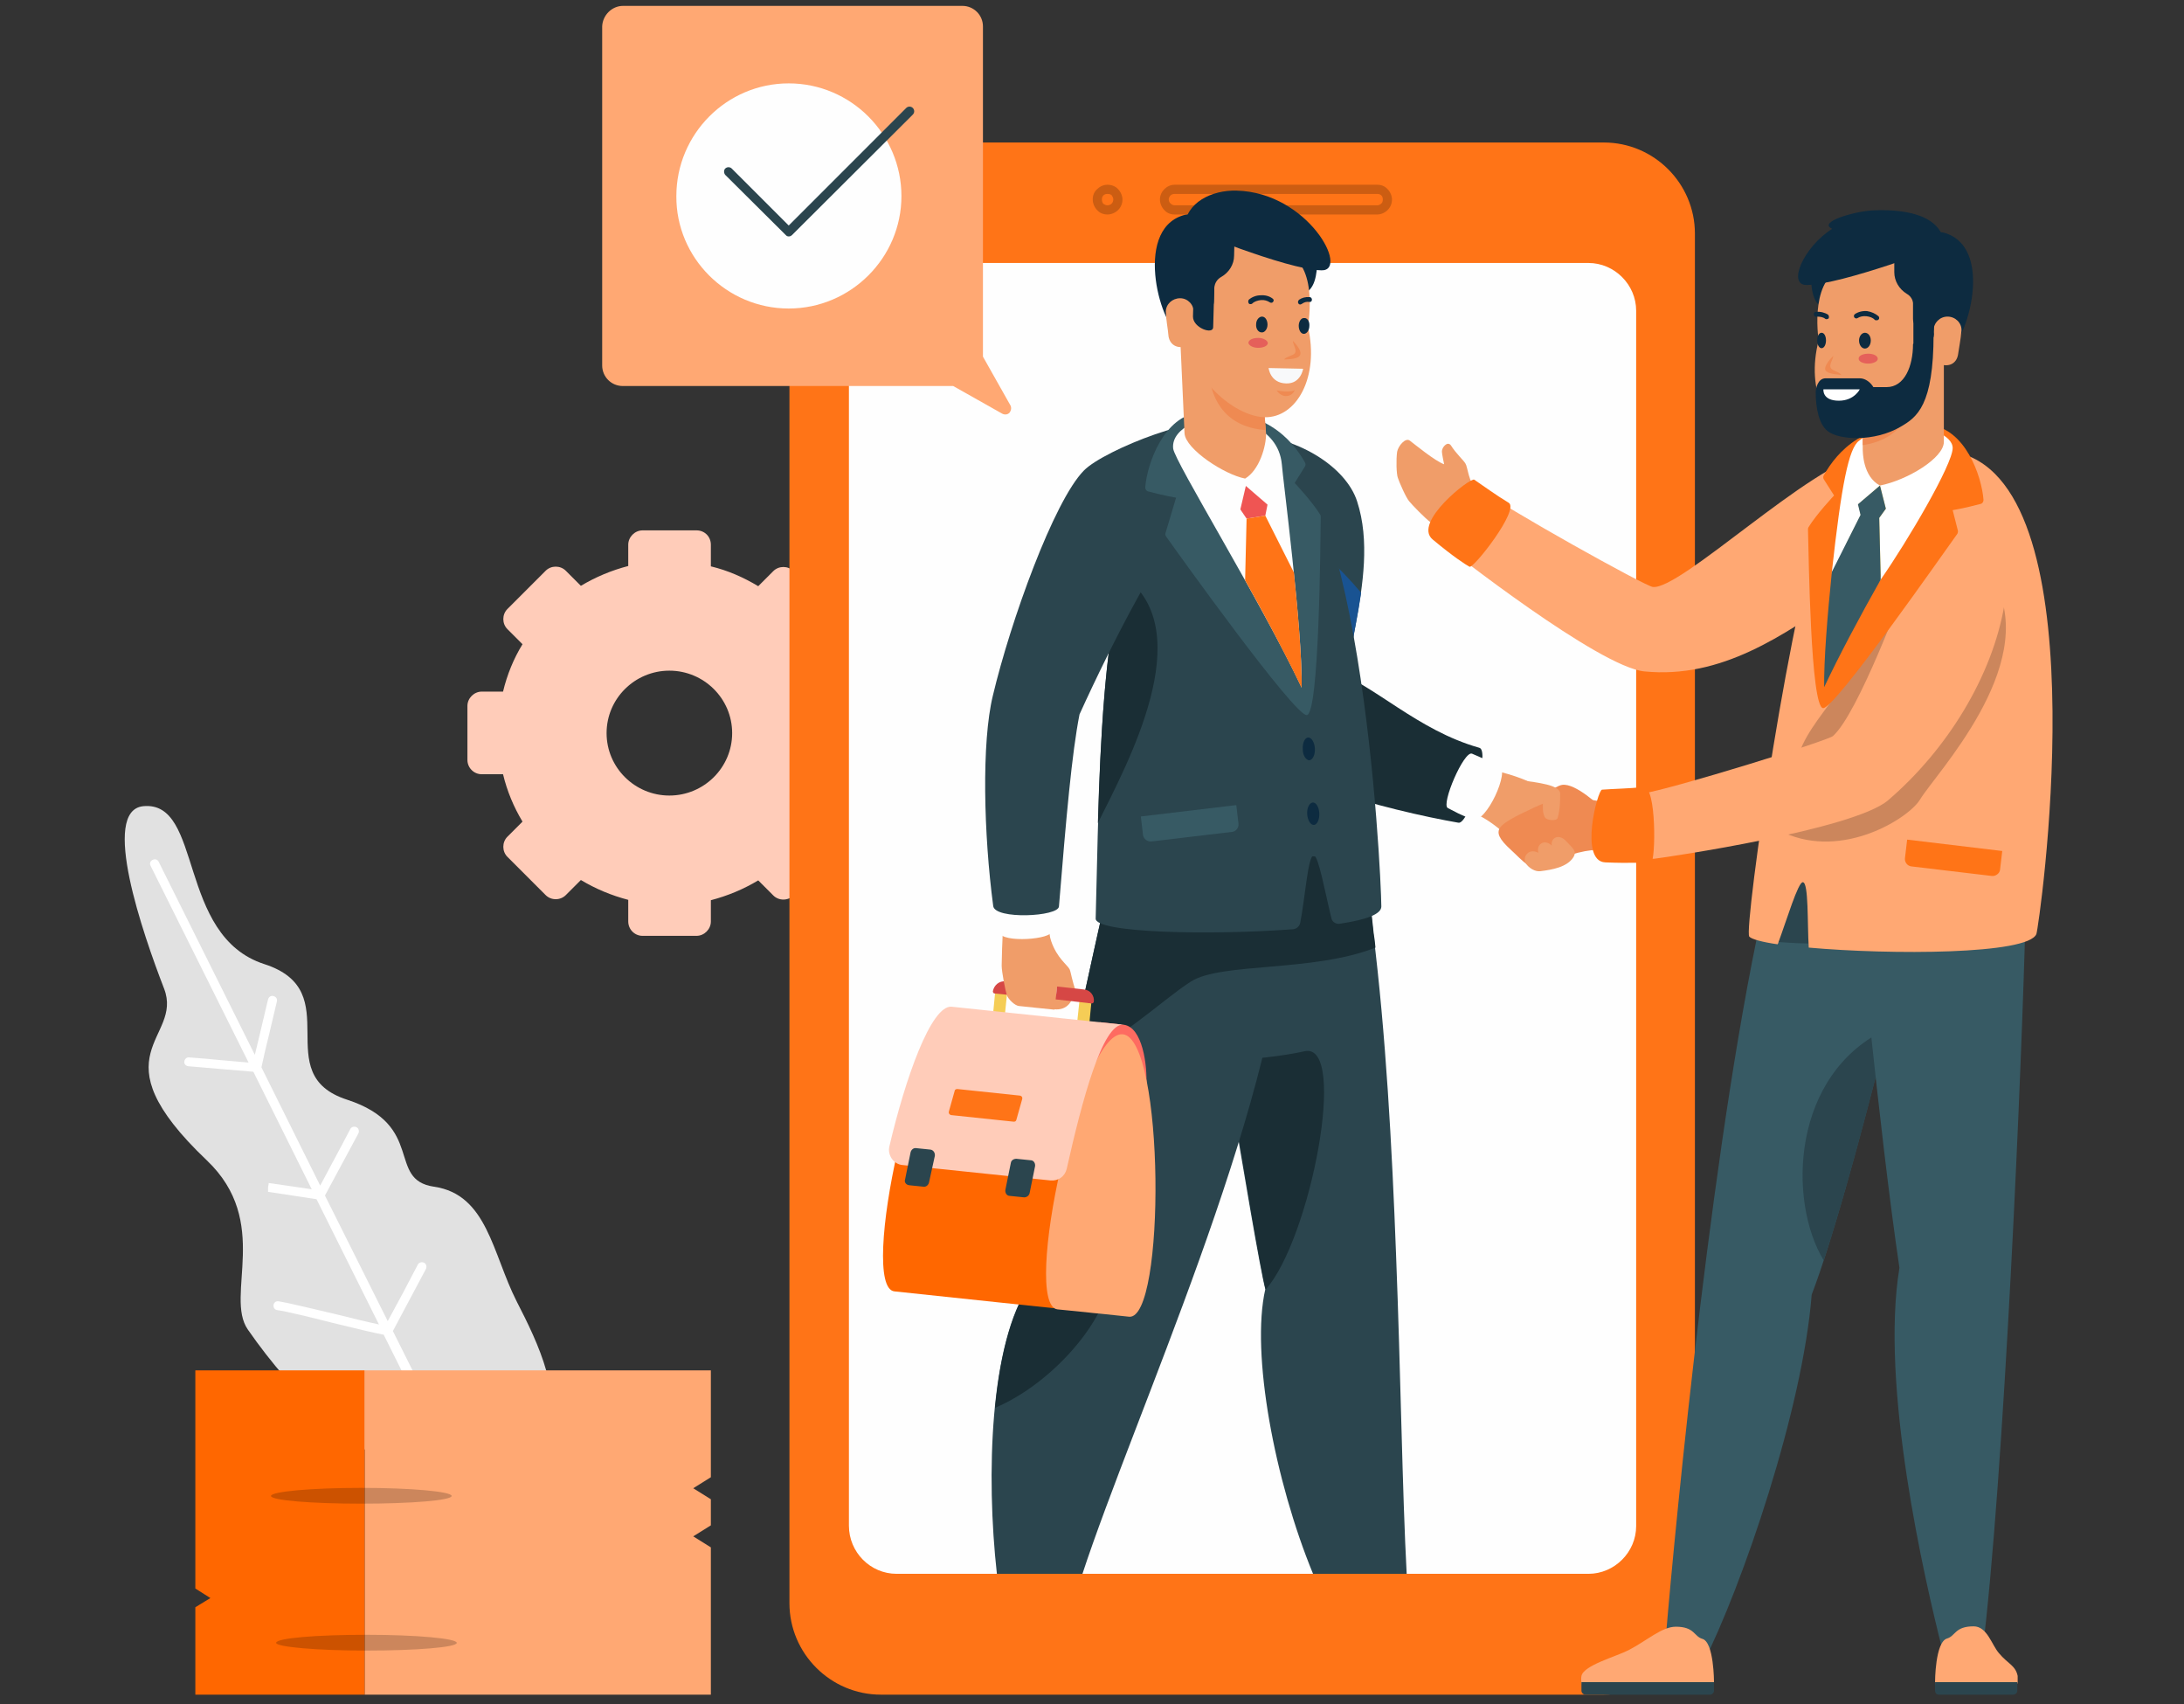 <?xml version="1.0" encoding="utf-8"?>
<!-- Generator: Adobe Illustrator 28.0.0, SVG Export Plug-In . SVG Version: 6.00 Build 0)  -->
<svg version="1.1" id="Vrstva_1" xmlns="http://www.w3.org/2000/svg" xmlns:xlink="http://www.w3.org/1999/xlink" x="0px" y="0px"
	 viewBox="0 0 594.8 464" style="enable-background:new 0 0 594.8 464;" xml:space="preserve">
<rect x="0" y="0" width="594.8" height="464" fill="#333333" stroke="none"/>
<style type="text/css">
	.st0{fill-rule:evenodd;clip-rule:evenodd;fill:#E1E1E1;}
	.st1{fill:#FFFFFF;}
	.st2{fill:#FFA873;}
	.st3{fill:#FF6700;}
	.st4{opacity:0.2;enable-background:new    ;}
	.st5{fill-rule:evenodd;clip-rule:evenodd;fill:#FFCCB9;}
	.st6{fill-rule:evenodd;clip-rule:evenodd;fill:#FF7417;}
	.st7{fill-rule:evenodd;clip-rule:evenodd;fill:#FEFEFE;}
	.st8{fill:#2B454E;}
	.st9{fill:#1A2E35;}
	.st10{fill-rule:evenodd;clip-rule:evenodd;fill:#FFA873;}
	.st11{fill:#F09D69;}
	.st12{fill:#FEFEFE;}
	.st13{fill:#195392;}
	.st14{fill:#F5CD56;}
	.st15{fill:#D64745;}
	.st16{fill:#FE6B61;}
	.st17{fill:#FFCCB9;}
	.st18{fill:#FF7417;}
	.st19{fill:#375A64;}
	.st20{fill:#EF5553;}
	.st21{fill:#0D2B40;}
	.st22{fill:#EF8A52;}
	.st23{fill:#F8F9FA;}
	.st24{fill:#E5605A;}
	.st25{fill-rule:evenodd;clip-rule:evenodd;fill:#F09D69;}
</style>
<g>
	<g>
		<g>
			<path class="st0" d="M148.4,392.4c5.4-11.8-1.8-26.6-7.7-38.1c-6.6-13-8-29.1-22.5-31.2c-13-1.9-2.2-16.7-23.7-23.7
				c-21.6-7,0.4-29.5-22.5-36.9c-23.9-7.7-16.6-44.6-33-43c-11.7,1.2-0.1,34.7,5.7,49.7c5.3,13.8-19.1,17.5,11.6,46.7
				c17.7,16.8,4.8,36.9,11.2,46.1c12.5,18,29.6,34.6,50.1,42.3C128,408.1,143.8,402.3,148.4,392.4L148.4,392.4z"/>
			<g>
				<path class="st1" d="M120.7,394.4c-0.4,0-0.9-0.2-1.1-0.7l-15.1-30.3c-2.7-0.5-8.1-1.8-13.8-3.2c-6.3-1.6-12.9-3.2-15.2-3.5
					c-0.7-0.1-1.1-0.7-1-1.4c0.1-0.7,0.7-1.1,1.4-1c2.5,0.4,9.1,2,15.5,3.5c4.4,1.1,8.9,2.2,11.8,2.8l-17-34.1
					c-4.4-0.7-8.8-1.3-13.2-2l0-1.2l0.2-1.2c4,0.6,7.9,1.1,11.7,1.7l-15.9-32c-2.8-0.2-5.6-0.5-8.4-0.7c-3.1-0.3-6.2-0.5-9.3-0.8
					c-0.7-0.1-1.2-0.6-1.1-1.3c0.1-0.7,0.7-1.2,1.3-1.1c3.1,0.2,6.2,0.5,9.3,0.8c2.3,0.2,4.6,0.4,6.9,0.6l-26.7-53.6
					c-0.3-0.6-0.1-1.3,0.6-1.6c0.6-0.3,1.3-0.1,1.6,0.5l26.2,52.6c0.5-1.9,0.9-3.8,1.4-5.8c0.7-3.1,1.5-6.2,2.2-9.3
					c0.2-0.7,0.8-1.1,1.5-0.9c0.7,0.2,1.1,0.8,0.9,1.5c-0.7,3.1-1.5,6.2-2.2,9.3c-0.7,2.9-1.4,5.7-2,8.6l16,32.2
					c2.7-5.1,5.5-10.2,8.2-15.4c0.3-0.6,1.1-0.8,1.7-0.5c0.6,0.3,0.8,1.1,0.5,1.7c-3,5.6-6.1,11.3-9.1,16.9l17.1,34.2
					c2.8-5.1,5.5-10.2,8.2-15.4c0.3-0.6,1.1-0.8,1.7-0.5c0.6,0.3,0.8,1.1,0.5,1.7c-3,5.6-6,11.3-9,16.9l15.1,30.2
					c0.3,0.6,0.1,1.3-0.6,1.6C121.1,394.4,120.9,394.4,120.7,394.4z"/>
			</g>
		</g>
		<g>
			<polygon class="st2" points="193.6,373.1 193.6,402.2 188.8,405.2 193.6,408.2 193.6,415.3 188.8,418.3 193.6,421.3 193.6,461.4 
				99.3,461.4 99.3,373.1 			"/>
			<polygon class="st3" points="57.3,435.1 53.2,432.5 53.2,373.1 99.3,373.1 99.3,461.4 53.2,461.4 53.2,437.6 			"/>
			<path class="st4" d="M98.4,405.1c13.6,0,24.6,1,24.6,2.2c0,1.2-11,2.1-24.6,2.1c-13.6,0-24.6-0.9-24.6-2.1
				C73.8,406.1,84.8,405.1,98.4,405.1L98.4,405.1z"/>
			<path class="st4" d="M99.8,445.1c13.6,0,24.6,1,24.6,2.2c0,1.2-11,2.1-24.6,2.1c-13.6,0-24.6-1-24.6-2.1
				C75.2,446,86.2,445.1,99.8,445.1L99.8,445.1z"/>
		</g>
		<path class="st5" d="M193.6,154.2c4.6,1.1,8.9,3,12.9,5.4l4.1-4.1c1.5-1.5,4-1.5,5.5,0l10.4,10.4c1.5,1.5,1.5,4,0,5.5l-4.1,4.1
			c2.4,4,4.2,8.3,5.4,12.9h5.7c2.2,0,3.9,1.7,3.9,3.9V207c0,2.1-1.8,3.9-3.9,3.9h-5.7c-1.2,4.6-3,8.9-5.4,12.9l4.1,4.1
			c1.5,1.5,1.5,4,0,5.5l-10.4,10.4c-1.5,1.5-4,1.5-5.5,0l-4.1-4.1c-4,2.4-8.3,4.2-12.9,5.4v5.8c0,2.1-1.8,3.9-3.9,3.9H175
			c-2.2,0-3.9-1.8-3.9-3.9V245c-4.6-1.2-8.9-3-12.9-5.4l-4.1,4.1c-1.5,1.5-4,1.5-5.5,0l-10.4-10.4c-1.5-1.5-1.5-4,0-5.5l4.1-4.1
			c-2.4-4-4.2-8.3-5.3-12.9h-5.8c-2.2,0-3.9-1.8-3.9-3.9v-14.7c0-2.1,1.8-3.9,3.9-3.9h5.8c1.1-4.6,2.9-9,5.3-12.9l-4.1-4.1
			c-1.5-1.5-1.5-4,0-5.5l10.4-10.4c1.5-1.5,4-1.5,5.5,0l4.1,4.1c4-2.4,8.3-4.2,12.9-5.4v-5.8c0-2.1,1.8-3.9,3.9-3.9h14.7
			c2.2,0,3.9,1.7,3.9,3.9V154.2z M182.3,182.6c9.4,0,17.1,7.6,17.1,17c0,9.4-7.7,17-17.1,17c-9.4,0-17.1-7.6-17.1-17
			C165.2,190.2,172.9,182.6,182.3,182.6L182.3,182.6z"/>
		<g>
			<path class="st6" d="M239.9,461.4h196.9c13.7,0,24.8-11.2,24.8-24.9V63.6c0-13.6-11.1-24.8-24.8-24.8H239.9
				C226.2,38.8,215,50,215,63.6v372.9C215,450.2,226.2,461.4,239.9,461.4L239.9,461.4z"/>
			<path class="st7" d="M244.2,428.5h94.2h94.2c7.1,0,13-5.9,13-13V84.6c0-7.1-5.9-13-13-13c-62.8,0-125.6,0-188.4,0
				c-7.2,0-13,5.9-13,13v330.8C231.2,422.6,237,428.5,244.2,428.5L244.2,428.5z"/>
			<path class="st8" d="M357.6,428.5h25.5c-1.2-22.5-1.6-53.9-2.9-87.1c-1.1-29.3-2.8-60-6.2-87.4c-0.8-7-1.3-13.6-2-19.7
				c-1.4-11.4-43.5,9-43.5,9s-2.2,0-2.1,0.1c0.2,1.5,15.5,97.5,18.2,107.6C340.6,368.5,347.2,403.3,357.6,428.5z"/>
			<path class="st9" d="M333.8,288.2c4.4,27.1,9.5,57.4,10.9,62.9c12.2-13.7,22.5-67.2,10.7-64.9C350,287.4,339.4,288.9,333.8,288.2
				L333.8,288.2z"/>
			<path class="st8" d="M294.8,428.5c14.1-42.9,52.4-126,55.2-177.8c-4.4,0.3-15.7-2.2-23-3.8c-12.3-2.7-24.9-6.6-24.9-6.6
				s-7.4,31.9-13.8,64.4c-3.2,16.3-6.3,32.7-8,45.3c-10.7,15.7-11.8,51.7-8.8,78.5H294.8z"/>
			<path class="st4" d="M319.9,50.3h55.2c1.1,0,2.1,0.4,2.8,1.2c0.7,0.7,1.2,1.8,1.2,2.8c0,1.1-0.4,2.1-1.2,2.9
				c-0.7,0.7-1.8,1.2-2.8,1.2h-55.2c-1.1,0-2.1-0.4-2.8-1.2c-0.7-0.7-1.2-1.8-1.2-2.9c0-1.1,0.5-2.1,1.2-2.8
				C317.8,50.8,318.8,50.3,319.9,50.3L319.9,50.3z M301.6,50.3c1.1,0,2.2,0.4,2.9,1.2c0.7,0.7,1.2,1.8,1.2,2.8
				c0,1.1-0.4,2.1-1.2,2.9c-0.7,0.7-1.8,1.2-2.9,1.2c-1.1,0-2.1-0.4-2.8-1.2l0,0c-0.7-0.7-1.2-1.8-1.2-2.9c0-1.1,0.4-2.1,1.2-2.8
				l0,0C299.5,50.8,300.5,50.3,301.6,50.3L301.6,50.3z M302.8,53.2c-0.3-0.3-0.7-0.4-1.2-0.4c-0.4,0-0.8,0.1-1.1,0.4
				c-0.3,0.3-0.4,0.7-0.4,1.1c0,0.4,0.1,0.9,0.4,1.2c0.3,0.2,0.7,0.4,1.1,0.4c0.4,0,0.9-0.2,1.1-0.4c0.3-0.3,0.5-0.7,0.5-1.2
				C303.2,53.9,303,53.5,302.8,53.2L302.8,53.2z M375.1,52.8h-55.2c-0.4,0-0.8,0.1-1.1,0.4c-0.3,0.3-0.5,0.7-0.5,1.1
				c0,0.4,0.2,0.9,0.5,1.1c0.3,0.3,0.7,0.5,1.1,0.5h55.2c0.4,0,0.8-0.2,1.1-0.5c0.3-0.2,0.4-0.7,0.4-1.1c0-0.4-0.1-0.8-0.4-1.1
				C375.9,52.9,375.5,52.8,375.1,52.8L375.1,52.8z"/>
		</g>
		<g>
			<path class="st10" d="M169.7,1.6h92.4c3.1,0,5.6,2.5,5.6,5.6v89.9l7.5,13.3c0.3,0.6,0.2,1.4-0.3,2c-0.5,0.5-1.3,0.6-2,0.2
				l-13.3-7.5h-90c-3.1,0-5.6-2.5-5.6-5.6V7.2C164.1,4.2,166.6,1.6,169.7,1.6L169.7,1.6z"/>
			<path class="st7" d="M214.8,84c16.9,0,30.7-13.8,30.7-30.6c0-16.9-13.8-30.7-30.7-30.7c-16.9,0-30.6,13.8-30.6,30.7
				C184.1,70.2,197.9,84,214.8,84L214.8,84z"/>
			<path class="st8" d="M246.8,29.4c0.5-0.5,1.3-0.5,1.8,0c0.5,0.5,0.5,1.3,0,1.8L215.7,64c-0.5,0.5-1.3,0.5-1.7,0l-16.5-16.4
				c-0.4-0.5-0.4-1.3,0-1.7c0.5-0.5,1.3-0.5,1.8,0l15.5,15.5L246.8,29.4z"/>
		</g>
		<g>
			<g>
				<path class="st11" d="M399,220.6c5.9,1.4,12.4,7.2,15.7,11.8c2.5,3.4,6.2,1.4,10.5,0c4.2-1.4,5.4-2.6,5.2-4.2
					c-0.2-2.1-4.5-6.9-5.1-7.8c-0.6-0.9-3.7-4.4-4.8-5.2c-5.4-3.7-10-4.4-16-6.2C382.1,202.3,374.8,214.9,399,220.6L399,220.6z"/>
				<path class="st9" d="M402.9,203.6c-17-4.8-28.6-17.2-40.6-21.4L341,199.5c-3.2,11.2,38.3,21.4,56.2,24.5
					C400.1,224.5,405.9,204.4,402.9,203.6L402.9,203.6z"/>
				<path class="st12" d="M400.9,205.2c2.6,1.1,4.5,2,7.4,3.2c3.1,1.3-3.6,15.9-7.2,14.7c-3.4-1.2-4.8-2.1-6.8-3.1
					C392.4,219,398.7,204.3,400.9,205.2L400.9,205.2z"/>
				<path class="st8" d="M369.6,136.5c7,21.4-7.7,48.6-1.1,58.5c3.1,4.7-9.8,1.5-9.8,1.5c-20.3-0.5-32.4-78.8-21.3-78.5
					C353.4,118.4,366.6,127.2,369.6,136.5L369.6,136.5z"/>
				<path class="st13" d="M357.6,148.2l9,31.5l1-0.8c0.9-5.3,2.2-11.3,3.1-17.5C364.9,154.4,357.6,148.2,357.6,148.2L357.6,148.2z"
					/>
				<path class="st9" d="M374.6,258c-0.1-1.4-0.3-2.7-0.5-4c-0.8-6.9-1.3-13.5-2-19.5l-17.1-1.6c-12.2,3.5-26.4,10.5-26.4,10.5
					s-2.2,0-2.1,0.1c0,0.1,0.2,1.4,0.5,3.4c-12.3-2.7-24.9-6.6-24.9-6.6s-5.1,21.9-10.5,48c11.8-3.2,24.6-15.9,32.8-21.1
					C332.7,262,357.7,264.7,374.6,258L374.6,258z"/>
				<path class="st9" d="M302.2,348.3l4.9-3.4l-25.7-2c-0.4,2.4-0.7,4.8-1,7c-5.1,7.6-8.1,19.7-9.4,33.4
					C287,376.5,301.3,359.2,302.2,348.3L302.2,348.3z"/>
				<path class="st8" d="M341.4,118.2c-42.8-1.1-41.4,73.7-43,131.9c-0.1,3.9,31,4.6,53.8,2.9c0.9-0.1,1.7-0.8,1.9-1.7
					c1.3-6.4,2.1-18.5,3.7-18.4c1.3,0,3.2,10.7,4.8,17.1c0.2,1,1.3,1.7,2.3,1.5c7.3-1.1,11.3-2.6,11.3-4.7
					C376.1,236.5,370.4,118.9,341.4,118.2L341.4,118.2z"/>
				<path class="st9" d="M306.4,157.1l-1.1,0.8c-4.4,19.1-5.6,42.9-6.3,66.2C307,208,326.6,172.1,306.4,157.1L306.4,157.1z"/>
				<polygon class="st14" points="271,270.4 270.5,275.6 273.7,276 274.3,270.2 				"/>
				<path class="st15" d="M273.8,267.2l7.3,0.7l-0.4,3.6l-9.8-1c-0.3,0-0.5-0.3-0.5-0.6C270.7,268.2,272.2,267,273.8,267.2
					L273.8,267.2z"/>
				<path class="st11" d="M285.8,252c-0.1,1.5,0,2.9,0.5,4.3c1.6,4.6,4.4,6.4,5,7.6c0.4,0.9,0.7,3.4,1.8,6.2c0.2,0.4,0,0.9-0.3,1.1
					c-0.9,0.5-2,0.3-2.4-0.1c-0.5-0.3-2.5-2.4-2.5-2.4l-0.7,6.2c-1.8-0.2-8.1-0.8-9.7-1c-1.1-0.1-2.9-1.8-3.3-3
					c-0.4-1.2-1.4-6.3-1.4-8c0-1.5,0.2-7.7,0.3-9.1C273.5,230.4,287.6,227.2,285.8,252L285.8,252z"/>
				<polygon class="st14" points="297.2,273.2 296.7,278.4 293.4,278 294,272.3 				"/>
				<path class="st3" d="M261.4,276.9c11.5,1.2,30,3.1,44.4,4.6c-3.4,32.2-10,75.6-10,75.6s-44.9-4.7-52.2-5.5
					C233.6,350.6,249.9,275.7,261.4,276.9L261.4,276.9z"/>
				<path class="st16" d="M306,279c5.2,0.6,6.5,11.2,6.2,16.5c-0.4,5.3-20.1-4.1-20.1-4.1l7.4-13.1L306,279z"/>
				<path class="st2" d="M305.8,281.6c11.4,1.2,11.7,77.9,1.7,76.9c-7.3-0.8-9.7-1-9.7-1s-2.4-0.3-9.8-1
					C278,355.3,294.3,280.4,305.8,281.6L305.8,281.6z"/>
				<path class="st17" d="M286.1,321.4l-40.3-4.2c-2.4-0.2-4.1-2.6-3.6-5c4.3-18.4,11.4-38.7,17-38.1c11.4,1.2,32.5,3.4,46.8,4.9
					c-5.7-0.6-11.3,20.6-15.5,39.3C290,320.3,288.2,321.6,286.1,321.4L286.1,321.4z"/>
				<path class="st8" d="M275,325.6l3.9,0.4c0.7,0,1.3-0.4,1.5-1.1l1.5-7.4c0.1-0.8-0.4-1.6-1.2-1.6l-3.9-0.4
					c-0.7,0-1.4,0.4-1.5,1.1l-1.5,7.4C273.7,324.8,274.2,325.6,275,325.6L275,325.6z"/>
				<path class="st8" d="M247.6,322.7l3.9,0.4c0.7,0.1,1.3-0.4,1.5-1.1l1.6-7.3c0.1-0.8-0.4-1.6-1.2-1.7l-3.9-0.4
					c-0.7-0.1-1.3,0.4-1.5,1.1l-1.5,7.4C246.2,321.9,246.8,322.6,247.6,322.7L247.6,322.7z"/>
				<path class="st18" d="M259,303.6l17.1,1.8c0.3,0,0.6-0.1,0.7-0.5l1.6-5.7c0.1-0.4-0.1-0.8-0.6-0.9l-17.1-1.8
					c-0.3,0-0.7,0.2-0.7,0.5l-1.6,5.7C258.3,303.1,258.6,303.5,259,303.6L259,303.6z"/>
				<path class="st12" d="M285.9,245.8c0.3,3.7,0.4,6.7,0.5,7.7c0.3,2.3-13.5,3.3-14.2,0.4c-0.7-3-0.6-7.5-0.6-7.5L285.9,245.8z"/>
				<path class="st8" d="M270.4,189.4c4.8-20.2,16.6-53,24.8-61.3c5.6-5.7,33.5-16.6,37.5-11.8c3,3.7-5.6,20.7-5.6,20.7l-0.8,0.8
					c-9.4,9.9-23.4,37.1-32.3,56.7c-2.1,10.7-3.6,27.8-5.6,52.3c-0.2,2.8-17.4,3.6-17.9-0.1C267.9,227.2,267.3,202.1,270.4,189.4
					L270.4,189.4z"/>
				<path class="st11" d="M287.2,274.8c3.1,0.3,4.4-1.8,4.7-2.7c0.2-0.9-5.6-1.1-5.6-1.1L287.2,274.8z"/>
				<path class="st15" d="M287.9,268.6l7.3,0.8c1.7,0.1,2.9,1.7,2.7,3.3c0,0.3-0.3,0.5-0.6,0.5l-9.8-1.1L287.9,268.6z"/>
				<path class="st19" d="M326.7,112.3c-9.7,0.9-14.3,13.9-14.8,20.4c0,0.5,0.3,1,0.8,1.1c4.5,1.2,7.6,1.7,7.6,1.7l-2.9,9.7
					c-0.1,0.3,0,0.6,0.2,0.9c3.4,4.8,35,48.9,38.3,48.6c3.4-0.3,3.7-46.5,3.8-53.9c0-0.2,0-0.4-0.1-0.6c-2.2-3.6-7-8.7-7-8.7
					l2.8-4.5c0.2-0.3,0.2-0.7,0-1.1C351.8,119.6,344.2,110.7,326.7,112.3L326.7,112.3z"/>
				<path class="st12" d="M349.1,126.4c-1-10.6-13.4-12.9-17.2-13.1c-3.1-0.1-13,2.8-12.4,8.8c0.3,3.4,23.9,41.6,35,65.1
					C354.7,170.7,349.3,129.7,349.1,126.4L349.1,126.4z"/>
				<polygon class="st20" points="339.3,132.3 337.8,138.7 339.5,141.2 344.6,140.4 345.2,137.4 				"/>
				<path class="st18" d="M339.5,141.2l-0.4,16.8c5.7,10.1,11.3,20.7,15.4,29.3c0.1-7.4-0.9-19.7-2.1-31.4
					c-1.6-3.2-7.8-15.5-7.8-15.5L339.5,141.2z"/>
				<path class="st21" d="M358.8,70.4c-0.1,4.5-0.7,8.8-4.2,9.7c-3.5,0.9-4.2-11.8-4.2-11.8L358.8,70.4z"/>
				<path class="st11" d="M322.6,118l-1.2-26.5l21.6,3.9l1.8,22.5c0.1,3.5-1.8,10.1-5.7,12.4C333.4,129.2,322.9,122.3,322.6,118
					L322.6,118z"/>
				<path class="st22" d="M344.7,117.1l-0.8-10.7l-14.6-4.6C329.7,106.8,332.3,116.2,344.7,117.1L344.7,117.1z"/>
				<path class="st11" d="M347,68.2L333.5,65l-6,1.1c-3.7-0.1-2.4,5.9-2.5,9.6l-0.5,18c-0.2,8.7,11.2,19.6,19.9,19.9
					c8.7,0.2,15-10.9,11.8-24.7C356.8,85.2,358.8,68.6,347,68.2L347,68.2z"/>
				<path class="st21" d="M331,67.7c0.1-4.9-4-10.5-8.7-9.1c-14.1,4.2-5.7,32-0.8,32.1c0.2-9,8.9-3.7,9.1-8.6
					C330.7,79.1,330.9,70.6,331,67.7L331,67.7z"/>
				<path class="st23" d="M345.5,100.2c0,0,0.4,4.1,4.8,4.2c4,0.1,4.6-4,4.6-4L345.5,100.2z"/>
				<path class="st22" d="M354,96.8c0.9-1.3-1.9-4-1.9-4c0.1,1.2,1.1,2.4,0.6,3.3c-0.5,0.8-2.4,0.9-3,1.8
					C349.7,97.8,353.3,98,354,96.8L354,96.8z"/>
				<path class="st11" d="M324.8,94l-2.2,0.4c-2.4,0.5-4.2-0.8-4.4-3.2c-0.1-1.5-0.6-3.9-0.7-6.3c0-2.1,1.8-3.7,3.9-3.7
					c2.1,0,3.8,1.8,3.7,3.9L324.8,94z"/>
				<path class="st21" d="M345.2,88.4c0,1.2-0.8,2.2-1.6,2.1c-0.9,0-1.6-1-1.5-2.2c0-1.2,0.8-2.1,1.6-2.1
					C344.6,86.2,345.2,87.2,345.2,88.4L345.2,88.4z"/>
				<path class="st21" d="M356.6,88.7c0,1.2-0.7,2.2-1.5,2.2c-0.8,0-1.4-1-1.4-2.2c0-1.2,0.7-2.2,1.5-2.1
					C356,86.5,356.7,87.5,356.6,88.7L356.6,88.7z"/>
				<path class="st22" d="M347.7,106.3c2.1,0.4,4.2,0.4,4.9-0.1C352,108,349.3,108.7,347.7,106.3L347.7,106.3z"/>
				<path class="st24" d="M342.7,92c-1.5,0-2.6,0.5-2.7,1.3c0,0.7,1.2,1.4,2.6,1.4c1.5,0,2.6-0.5,2.7-1.3
					C345.2,92.7,344.1,92,342.7,92L342.7,92z"/>
				<path class="st21" d="M340.6,82.8c-0.2,0-0.4,0-0.5-0.2c-0.2-0.3-0.2-0.7,0-1c0.8-0.7,2-1.2,3.2-1.2c1.2-0.1,2.4,0.2,3.3,0.9
					c0.3,0.2,0.4,0.6,0.1,0.9c-0.2,0.3-0.6,0.3-0.9,0.1c-0.6-0.4-1.5-0.7-2.4-0.6c-0.9,0.1-1.8,0.4-2.3,0.9
					C340.9,82.8,340.7,82.8,340.6,82.8L340.6,82.8z"/>
				<path class="st21" d="M354.1,82.9c-0.2,0-0.4-0.1-0.5-0.3c-0.2-0.3-0.1-0.7,0.2-1c0.8-0.5,1.6-0.8,2.9-0.7
					c0.4,0,0.6,0.4,0.6,0.7c0,0.4-0.3,0.7-0.7,0.6c-0.9-0.1-1.4,0.1-2,0.5C354.4,82.8,354.3,82.9,354.1,82.9L354.1,82.9z"/>
				<path class="st21" d="M322.6,61.9c0.3-6.8,7.5-10.2,14.2-10c19.5,0.5,30.8,21.9,23.1,21.7C350.2,73.4,322.6,61.9,322.6,61.9
					L322.6,61.9z"/>
				<path class="st21" d="M327.8,71l0.3-9.6l8.2,0.2l-0.2,8c0,2.4-1.4,4.6-3.5,5.8c-1.1,0.6-1.8,1.7-1.9,3l-0.3,10.7
					c0,2.1-5.5,0.2-5.5-2.9c0-0.9,0.4-13.9,0.4-14.8C325.3,71.3,326.4,70.8,327.8,71L327.8,71z"/>
				<path class="st21" d="M354.8,204c0,1.7,0.9,3,1.8,3c0.9-0.1,1.6-1.5,1.5-3.2c-0.1-1.7-0.9-3-1.8-3
					C355.4,200.8,354.7,202.2,354.8,204L354.8,204z"/>
				<path class="st21" d="M356,221.6c0.1,1.7,0.9,3,1.8,3c0.9,0,1.6-1.5,1.5-3.2c-0.1-1.7-0.9-3-1.8-2.9
					C356.6,218.6,355.9,220,356,221.6L356,221.6z"/>
				<path class="st19" d="M313.6,229.1l21.9-2.6c1.1-0.1,1.9-1.1,1.8-2.2l-0.6-5.1l-26,3.1l0.6,5.1
					C311.5,228.4,312.4,229.2,313.6,229.1L313.6,229.1z"/>
			</g>
			<g>
				<path class="st22" d="M421.5,219.3c1.3-0.4,3.1-1,4.3-1c0.8,0,2,0.7,2.6,0.8c0.6,0.1,4.2,0.9,7.5,0.6c0,0-6.8-6.6-10.5-6
					c-1,0.2-2.4,1-3.9,2C419.8,216.8,419.9,219.7,421.5,219.3L421.5,219.3z"/>
				<path class="st22" d="M440.1,231.5c-1.4-0.3-2.9-0.3-4.3,0c-2.4-0.4-8.8,0.8-14.9,4.2c-3.7,2.1-6.2-1.4-9.4-4.3
					c-3.3-3-3.9-4.6-3-6c1.2-1.9,7-4.4,8-4.9c0.9-0.5,5.2-2.4,6.5-2.7c6.4-1.1,10.9,0.1,17.1,1.1
					C463.2,222.1,464.4,236.5,440.1,231.5L440.1,231.5z"/>
				<path class="st11" d="M405.8,137.4c-1.2-0.7-2.3-1.7-3.2-2.8c-2.9-3.9-2.8-7.3-3.5-8.4c-0.5-0.9-2.4-2.5-4-5
					c-0.2-0.3-0.7-0.5-1.1-0.3c-0.9,0.5-1.3,1.4-1.3,2.1c0,0.6,0.6,3.4,0.6,3.4c-2.4-0.8-8.1-5.5-9.3-6.4c-1.2-1-3.2,1.4-3.5,3
					c-0.3,2.1-0.2,6.1,0.2,7.1c0.3,1,2.2,5.4,3.1,6.4c0.8,1,4.4,4.7,5.8,5.7c1.2,0.9,6.5,4.2,7.7,4.9
					C416.7,159.8,427.3,149.9,405.8,137.4L405.8,137.4z"/>
				<path class="st2" d="M447.8,182.8c-12.3-1.2-52.7-32.9-55.4-35.1c-6.5-5.6,7.3-17.1,10.5-14.7c6.9,5.3,45.2,26.6,47.2,26.8
					c7.3,1.1,43.3-33.6,57.7-35.9c11.4-1.4,24.8,4.3,23,13c-2.2,10.6-16.6,16.6-28.9,25C485.7,173,468.8,184.9,447.8,182.8
					L447.8,182.8z"/>
				<path class="st18" d="M410.9,136.9c-3.5-2.1-7.3-4.9-9.4-6.3c-1-0.7-16.9,11.7-11.3,16.3c5.5,4.6,8.9,6.8,10,7.4
					C401.2,155,413.9,138.8,410.9,136.9L410.9,136.9z"/>
				<path class="st19" d="M481,243.8c-14.1,60.7-24.7,170.6-27.3,201.7c-0.2,2.9,8.7,10.3,10,7.6c10.8-21.3,27.3-69.6,29.7-100.6
					c10.7-27.8,29-106.3,29-106.3S483.7,232.5,481,243.8L481,243.8z"/>
				<path class="st8" d="M496.7,343.2c5.6-17.1,12.4-42.6,17.5-63.2C487.8,292.2,486.8,327,496.7,343.2L496.7,343.2z"/>
				<path class="st19" d="M551.7,247.4c-1,42-5.9,155.5-11.9,203.3c-0.2,1.8-10.4-2.8-10.7-1.1c-5.1-20-17.1-72.4-11.8-104.4
					c-5.6-37.7-11.7-102.8-11.7-102.8S540,248.3,551.7,247.4L551.7,247.4z"/>
				<path class="st8" d="M551.7,251.1c0-1.3,0-2.5,0-3.7c-7.9,0.6-25.9-1.9-37-3.6c-11.4-3.4-31.9-8.1-33.8,0
					c-0.9,3.8-1.8,7.8-2.6,11.9C494.4,258.6,529.4,256.2,551.7,251.1L551.7,251.1z"/>
				<path class="st2" d="M521.5,121.6c4.4,0,9.3,0.6,14.2,2.4c36.2,13.6,19.6,128.5,18.9,130.3c-2.2,5.6-39.7,5.7-62,3.7
					c-0.4-6.6,0-17.7-1.6-17.8c-1.3-0.1-4.4,10.3-6.7,16.5c0,0.1-0.1,0.3-0.2,0.4c-4.2-0.6-7.1-1.4-7.7-2.1c-1.6-2,12.1-97,20.6-114
					C502.9,129.2,511.6,121.6,521.5,121.6L521.5,121.6z"/>
				<path class="st4" d="M503.2,182.7c2.9-12.7,18.5-26.3,34.7-18.9l-2.3,10.3c-17.1,23.2-38.7,37.8-44.9,43.3
					C483.6,203.3,501.1,192,503.2,182.7L503.2,182.7z"/>
				<path class="st2" d="M466.8,458c0,1-0.8,1.8-1.8,1.8h-32.3c-1.3,0-1.9-0.7-2-1.8c-0.1-0.5-0.1-1.2,0-1.7c0.6-2.9,9.5-5.3,12.8-7
					c5.2-2.7,9.1-6.4,12.9-6.4c5.1,0,4.9,2.6,7.2,3.3C466.8,447,466.8,458,466.8,458L466.8,458z"/>
				<path class="st8" d="M465.7,461.4h-33.9c-0.6,0-1.1-0.5-1.1-1.1V458h36.1v2.3C466.8,460.9,466.3,461.4,465.7,461.4L465.7,461.4z
					"/>
				<path class="st4" d="M522.9,217.7c-3,5-20.9,16.4-37.1,9l2.3-10.3c17.1-23.2,49.4-51.7,55.5-57.2
					C554.9,181.7,527.2,210.6,522.9,217.7L522.9,217.7z"/>
				<path class="st2" d="M527,458c0,1,0.8,1.8,1.8,1.8h18.7c1.3,0,1.8-0.7,2-1.8c0-0.5,0-1.2,0-1.7c-0.6-2.9-2.7-3.3-5.1-6.2
					c-2-2.3-3.2-7.3-6.9-7.3c-5.1,0-4.9,2.6-7.2,3.3C527,447,527,458,527,458z"/>
				<path class="st8" d="M528,461.4h20.3c0.6,0,1.1-0.5,1.1-1.1V458H527v2.3C527,460.9,527.4,461.4,528,461.4L528,461.4z"/>
				<path class="st2" d="M514.2,217.9c-9.4,8-60.2,15.5-63.6,15.9c-8.5,0.9-7.4-17.1-3.4-17.7c8.6-1.4,50.5-14.4,52-15.7
					c6.9-6.2,19.1-39.4,19.1-39.4c6.8-9.2,15-42.1,20-34.9c6.2,8.9,10,23.8,7.6,38.5C542.6,184.2,530.2,204.2,514.2,217.9
					L514.2,217.9z"/>
				<path class="st18" d="M525.4,115.7c9.8,0.9,14.3,13.9,14.8,20.4c0,0.5-0.3,1-0.8,1.1c-4.5,1.2-7.6,1.7-7.6,1.7l1.4,5.5
					c0.1,0.3,0,0.7-0.1,0.9c-3.5,4.8-33.4,47.8-36.6,47.5c-3.4-0.3-3.9-41.2-4.1-48.6c0-0.2,0-0.4,0.1-0.6c2.2-3.6,7-8.7,7-8.7
					l-2.8-4.4c-0.2-0.3-0.2-0.8,0-1.1C500.4,122.9,508,114.1,525.4,115.7L525.4,115.7z"/>
				<path class="st18" d="M447.6,214.3c-4,0.4-8.8,0.5-11.3,0.7c-1.2,0.1-6.3,19.5,0.9,19.8c7.1,0.3,11.2,0,12.5-0.1
					C450.9,234.5,451.2,213.9,447.6,214.3L447.6,214.3z"/>
				<path class="st1" d="M498.9,155.7c2.6-23.7,4.6-33.7,7.4-35.7c1.8-1.3,4.5-4.4,12.2-4.2c6.6,0.1,13.3,2.7,13.3,6.2
					c0,4.4-12.2,25.2-19.6,35.8C507.8,164,498.5,159.7,498.9,155.7L498.9,155.7z"/>
				<path class="st14" d="M507.4,161.6c-2.6-2.7-4-7.8-4.6-13.5l4-7.9l-0.7-2.9l5.9-5.1l1.6,6.3l-1.8,2.5l0.4,15.9
					C510.4,159,508.8,160.6,507.4,161.6L507.4,161.6z"/>
				<path class="st19" d="M512,132.2l1.6,6.3l-1.8,2.5l0.4,16.8c-5.7,10.1-11.3,20.6-15.4,29.3c-0.1-7.4,0.9-19.7,2.1-31.4
					c1.6-3.2,7.8-15.5,7.8-15.5l-0.7-2.9L512,132.2z"/>
				<path class="st21" d="M493.2,74.3c0,4.5,0.5,8.8,4,9.8c3.5,1,4.4-11.7,4.4-11.7L493.2,74.3z"/>
				<path class="st11" d="M529.4,120.3V96.6l-22.1,2.8V122c0,1.1,0,7.7,4.7,10.2C519.5,130.7,529.4,124.7,529.4,120.3L529.4,120.3z"
					/>
				<path class="st22" d="M507.3,121.2v-10.7l14.2-5.7C521.4,109.7,519.5,119.4,507.3,121.2L507.3,121.2z"/>
				<path class="st11" d="M505.1,72.5l13.5-2.9l6,1.2c3.7,0,2.2,6,2.2,9.7v18c0,8.7-11.7,19.3-20.4,19.3c-8.7,0-14.7-11.3-11.1-25.1
					C494.8,89.1,493.2,72.5,505.1,72.5L505.1,72.5z"/>
				<path class="st21" d="M521,72.3c0-4.9,4.2-10.4,8.9-8.8c14,4.6,4.9,32.2,0,32.2c0-9.1-8.9-4-8.9-8.9C521,83.8,521,75.3,521,72.3
					L521,72.3z"/>
				<path class="st22" d="M497.2,100.9c-0.8-1.3,2.1-4,2.1-4c-0.2,1.2-1.2,2.4-0.7,3.3c0.5,0.8,2.3,1,2.9,1.9
					C501.5,102,498,102,497.2,100.9L497.2,100.9z"/>
				<path class="st11" d="M526.6,98.8l2.2,0.5c2.4,0.6,4.2-0.6,4.5-3c0.2-1.5,0.7-3.9,0.9-6.3c0.1-2.1-1.7-3.8-3.8-3.8
					c-2.1,0-3.8,1.7-3.8,3.8V98.8z"/>
				<path class="st21" d="M509.5,92.7c0-1.2-0.7-2.1-1.6-2.1c-0.9,0-1.6,1-1.6,2.1c0,1.2,0.7,2.2,1.6,2.2
					C508.8,94.9,509.5,93.9,509.5,92.7L509.5,92.7z"/>
				<path class="st21" d="M497.3,92.7c0-1.2-0.5-2.1-1.2-2.1c-0.7,0-1.2,0.9-1.2,2.1c0,1.1,0.5,2.1,1.2,2.1
					C496.8,94.8,497.3,93.8,497.3,92.7L497.3,92.7z"/>
				<path class="st22" d="M505,112.7c-2.1,0.4-4.2,0.3-4.9-0.2C500.7,114.3,503.3,115,505,112.7L505,112.7z"/>
				<path class="st24" d="M508.8,96.3c1.5,0,2.6,0.6,2.6,1.4c0,0.7-1.2,1.3-2.6,1.3c-1.5,0-2.6-0.6-2.6-1.3
					C506.1,96.9,507.3,96.3,508.8,96.3L508.8,96.3z"/>
				<path class="st21" d="M511.1,87.2c0.2,0,0.3,0,0.5-0.2c0.3-0.2,0.2-0.7,0-0.9c-0.8-0.7-1.9-1.2-3.1-1.4
					c-1.2-0.1-2.4,0.2-3.3,0.8c-0.3,0.2-0.4,0.6-0.2,0.9c0.2,0.3,0.6,0.4,0.9,0.2c0.6-0.4,1.5-0.6,2.4-0.5c0.9,0.1,1.8,0.4,2.3,1
					C510.7,87.2,510.9,87.2,511.1,87.2L511.1,87.2z"/>
				<path class="st21" d="M497.5,86.9c0.2,0,0.4-0.1,0.5-0.2c0.2-0.3,0.1-0.7-0.1-1c-0.9-0.6-2.1-0.9-3.3-0.8
					c-0.4,0-0.7,0.3-0.6,0.7c0,0.4,0.3,0.7,0.7,0.6c0.9,0,1.8,0.1,2.4,0.6C497.2,86.9,497.4,86.9,497.5,86.9L497.5,86.9z"/>
				<path class="st21" d="M529.6,66.8c-0.7-9-12.5-9.9-19.8-9.5c-5,0.3-14.9,3.2-10.8,5c-7.8,4.9-12.3,15.3-7,15.3
					C501.7,77.5,529.6,66.8,529.6,66.8L529.6,66.8z"/>
				<path class="st21" d="M524.2,75.8v-9.6h-8.3v7.9c0,2.4,1.3,4.6,3.4,5.9c1.1,0.6,1.8,1.8,1.8,3.1v10.7c0,2.1,5.6,0.4,5.6-2.8
					c0-0.9,0-13.9,0-14.8C526.6,76.1,525.5,75.6,524.2,75.8L524.2,75.8z"/>
				<path class="st21" d="M494.5,106.8c0-0.9,0.5-3.8,2.7-3.8h9.3c1.6,0,3,1.2,3.7,2.4h3.6c4.9,0,7.2-5.7,7.2-11.7
					c0,0,5.6-4.3,5.6-2.8c0,19.5-4.5,22.7-9,25.3c-7.2,4.2-16.8,3.6-19.8,1.2C495.4,115.6,494.5,111.2,494.5,106.8L494.5,106.8z"/>
				<path class="st1" d="M496.6,106c0,0-0.4,3.1,4.2,3.1c4.2,0,5.7-3.1,5.7-3.1H496.6z"/>
				<path class="st18" d="M542.5,238.5l-21.9-2.6c-1.1-0.1-1.9-1.1-1.8-2.2l0.6-5.1l25.9,3.1l-0.6,5.1
					C544.6,237.8,543.5,238.6,542.5,238.5L542.5,238.5z"/>
			</g>
			<path class="st25" d="M414,212.4c4.9,0.7,10.9,1.3,10.9,3.7c0,2,0,4.2-0.7,6.6c-0.2,0.9-2.9,0.7-3.4-0.1c-1-1.6-0.4-3.8-0.7-5.7
				C418.1,215.3,416,213.8,414,212.4L414,212.4z"/>
			<path class="st25" d="M419.5,237.2c3.2-0.4,7.3-1.1,9-3.8c1.1-1.8-0.4-2.6-1.8-4.2c-1.9-2.3-4.4-1.3-4.1,1c-2.2-2-4.3-0.1-3.6,2
				c-2.6-1.4-4.4,1-3.5,2.8C416.3,236.3,418.1,237.4,419.5,237.2L419.5,237.2z"/>
		</g>
	</g>
</g>
</svg>
